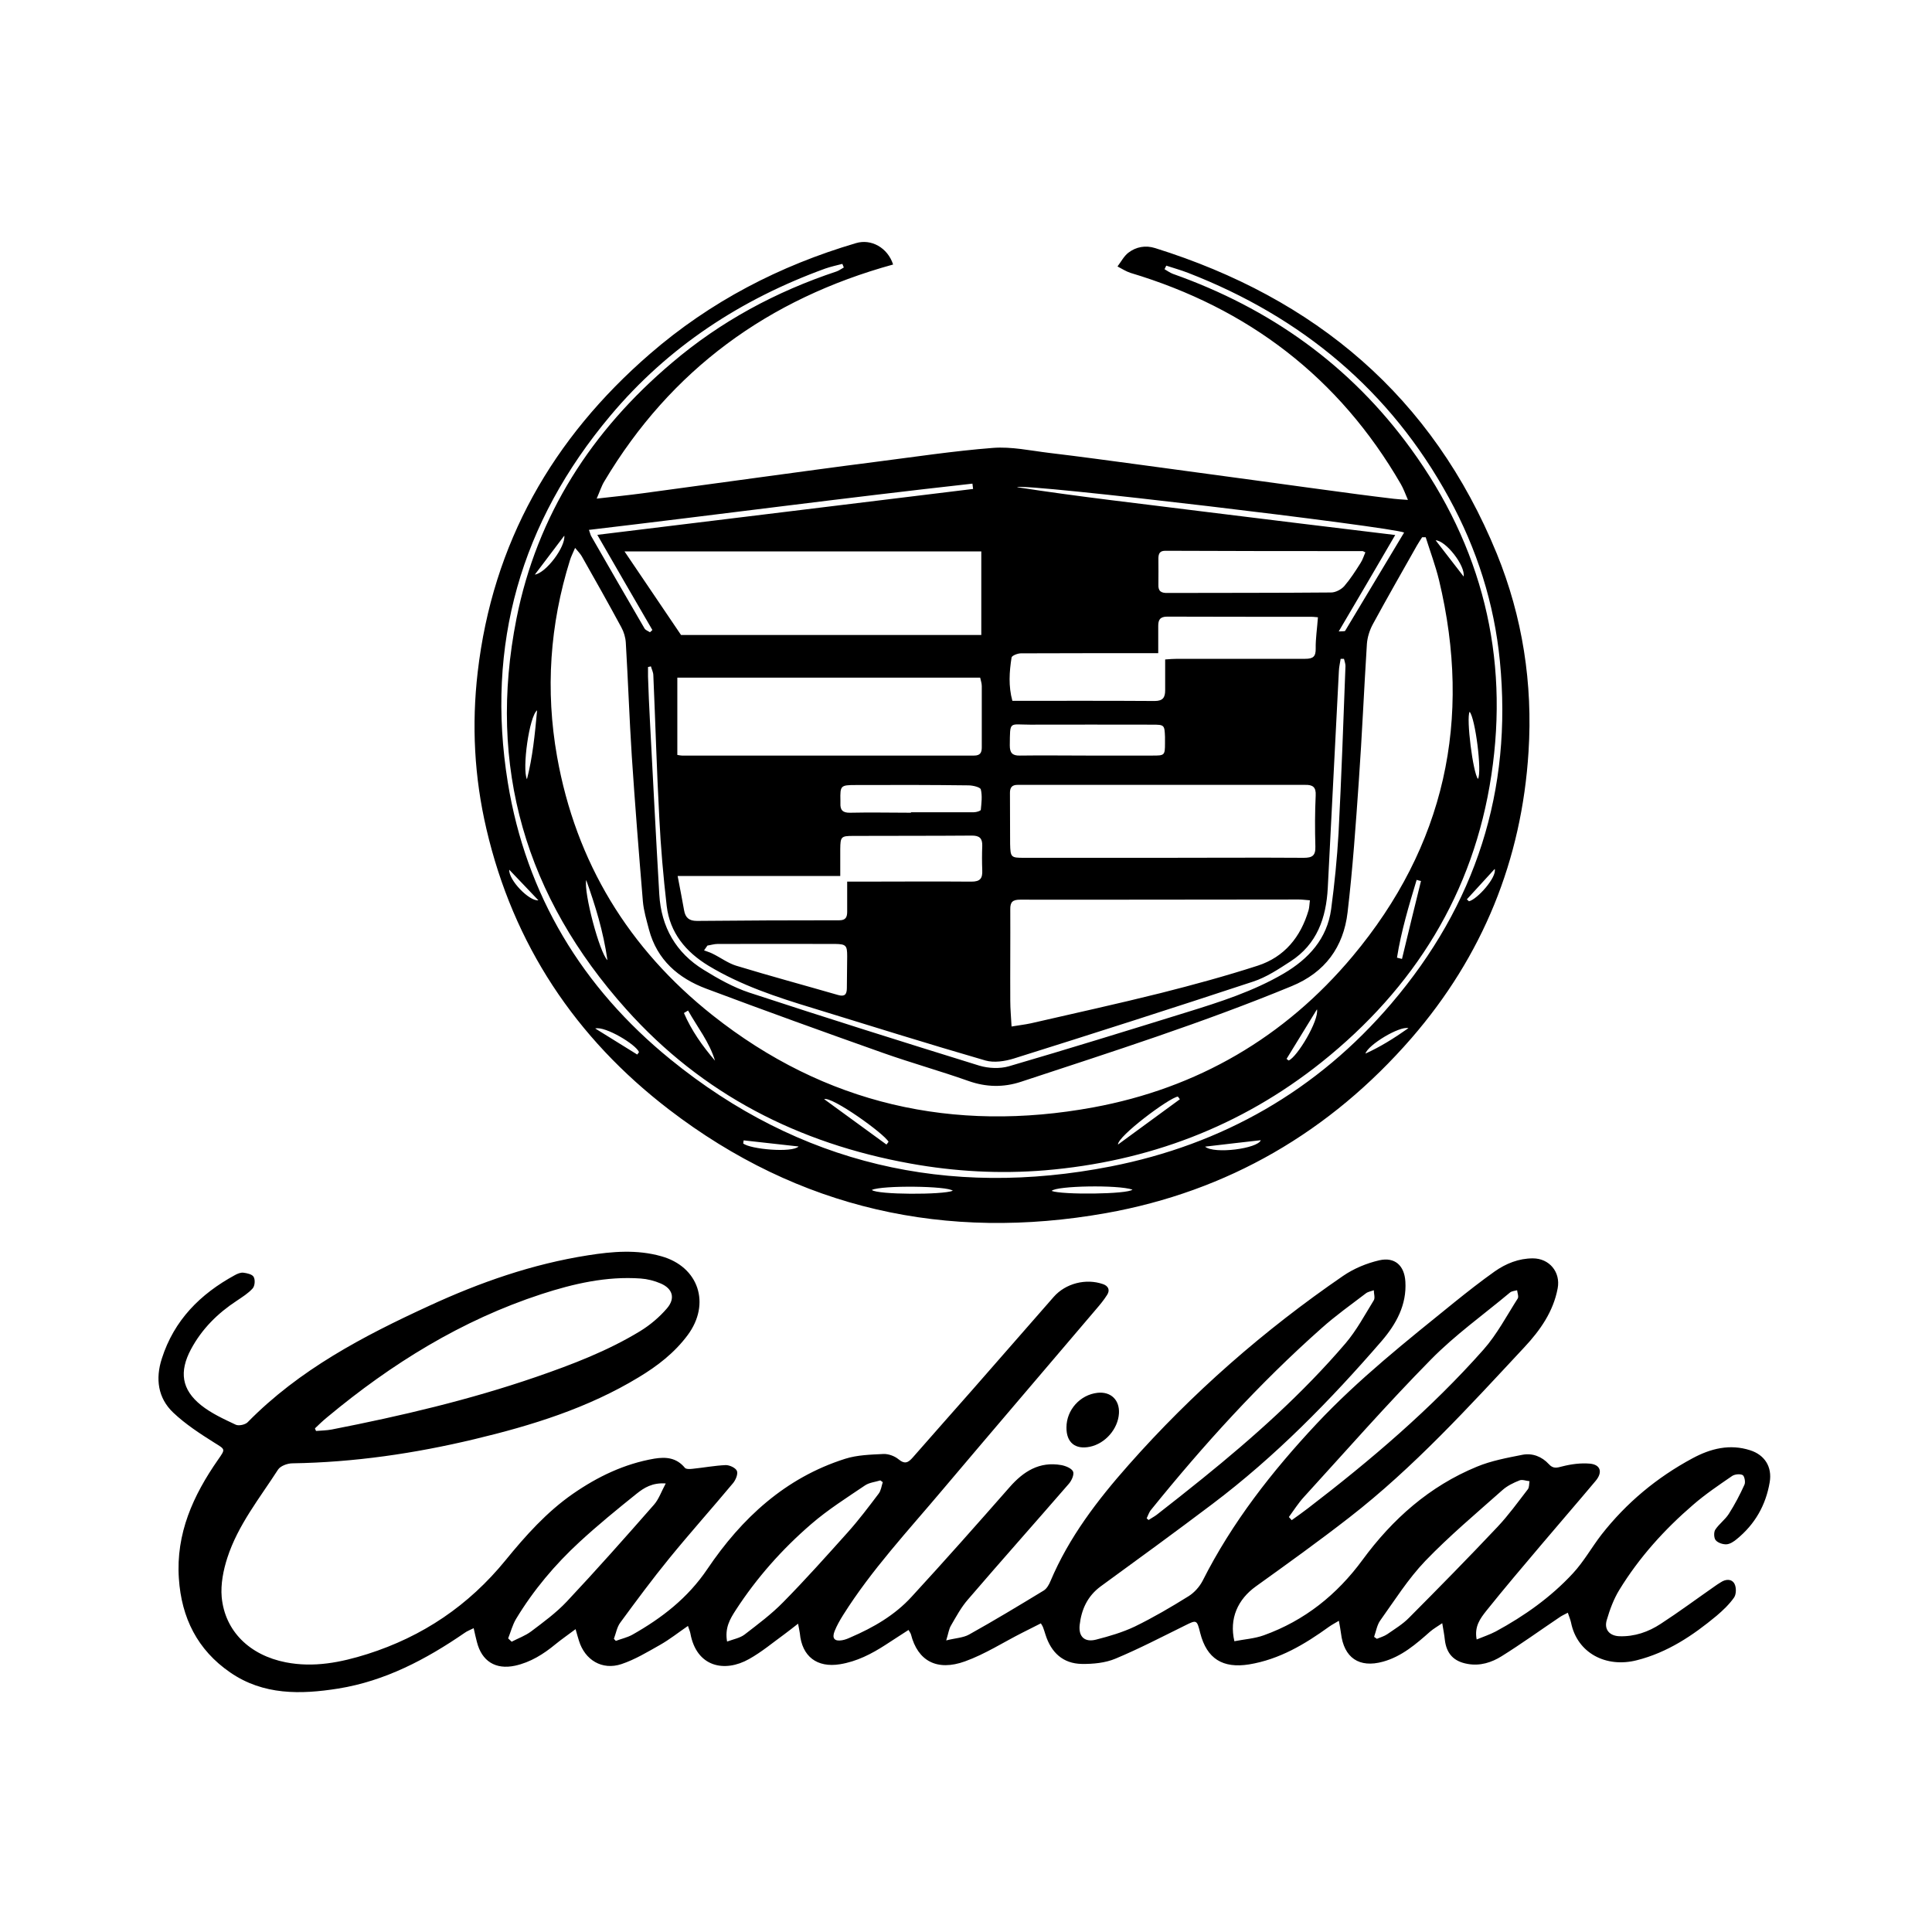 <?xml version="1.0" encoding="UTF-8"?>
<svg id="Layer_1" xmlns="http://www.w3.org/2000/svg" version="1.1" viewBox="0 0 120 120">
  <!-- Generator: Adobe Illustrator 29.8.1, SVG Export Plug-In . SVG Version: 2.1.1 Build 2)  -->
  <g>
    <path d="M31.63,54.02c-.04.65,1.25,1.97,1.81,1.9-.64-.67-1.22-1.29-1.81-1.9M91.11,55.86s.09.08.13.12c.5-.11,1.74-1.48,1.6-2.01-.58.63-1.15,1.26-1.73,1.89M90.91,35.81c.11-.69-1.12-2.24-1.74-2.25.62.8,1.18,1.53,1.74,2.25M35.05,33.27c-.64.85-1.19,1.58-1.83,2.42.7-.11,1.91-1.72,1.83-2.42M87.48,63.86c-.57-.14-2.51,1.04-2.67,1.58.91-.41,1.76-.94,2.67-1.58M39.58,65.5s.07-.1.11-.15c-.18-.47-2.1-1.63-2.72-1.47.95.59,1.78,1.1,2.61,1.62M42.73,62.77c-.09.05-.17.1-.25.15.47,1.09,1.15,2.05,1.93,2.96-.35-1.16-1.1-2.09-1.67-3.11M46.19,70.83l-.03.19c.42.36,3.05.6,3.44.19-1.2-.13-2.31-.26-3.41-.38M74.85,71.22c.57.48,3.28.12,3.46-.4-1.13.13-2.22.25-3.46.4M79.91,65.77s.09.07.13.1c.53-.21,1.9-2.5,1.76-3.18-.68,1.1-1.28,2.09-1.89,3.08M91.28,44.21c-.22.4.21,3.81.52,4.17.26-.44-.17-3.79-.52-4.17M33.36,44.12c-.49.37-.94,3.63-.63,4.28.35-1.36.49-2.75.63-4.28M73.28,68.27c-.04-.05-.08-.11-.12-.16-.54.07-3.75,2.47-3.72,2.98,1.28-.94,2.56-1.87,3.84-2.81M55.06,71.09c.04-.06.09-.11.13-.17-.27-.51-3.53-2.84-4-2.65,1.29.94,2.58,1.88,3.87,2.82M86.76,59.48c.1.03.21.05.32.08.39-1.62.78-3.23,1.18-4.84-.09-.02-.18-.04-.27-.07-.48,1.59-.96,3.19-1.22,4.83M70.34,73.89c-.89-.31-4.74-.24-5.02.08.62.25,4.72.21,5.02-.08M36.41,54.66c-.16.79.83,4.52,1.32,4.98-.26-1.81-.76-3.41-1.32-4.98M54.15,73.91c.34.3,4.41.31,5.03.05-.3-.3-4.39-.35-5.03-.05M36.58,32.91c.08.21.09.31.14.39,1.1,1.91,2.2,3.83,3.31,5.73.06.11.22.16.34.24.05-.04.1-.09.15-.14-1.13-1.94-2.25-3.88-3.42-5.91,7.88-.96,15.61-1.91,23.34-2.85-.01-.11-.03-.22-.04-.33-7.93.88-15.84,1.93-23.8,2.87M87.22,33.08c-.74-.35-23.71-3.09-24.05-2.82,3.86.6,7.75,1.03,11.62,1.52,3.92.49,7.84.96,11.87,1.45-1.18,2.02-2.31,3.96-3.51,5.99.24-.02.38,0,.4-.04,1.22-2.03,2.44-4.06,3.66-6.1M56.58,50.47v-.02c1.3,0,2.61,0,3.91,0,.15,0,.42-.08.43-.15.04-.42.1-.87,0-1.27-.04-.14-.5-.25-.77-.25-2.34-.03-4.68-.03-7.02-.02-.92,0-.95.04-.93.96,0,.06,0,.11,0,.17-.02.42.14.6.6.59,1.26-.03,2.53,0,3.79,0M43.94,58.73c-.07.1-.14.2-.21.3.18.07.37.12.54.21.49.24.94.58,1.45.74,2.1.64,4.22,1.21,6.33,1.82.41.12.55-.03.55-.43,0-.66.02-1.32.02-1.98s-.07-.75-.74-.76c-2.43,0-4.87-.01-7.31,0-.21,0-.42.07-.63.1M67.54,46.93h0c1.34,0,2.68,0,4.02,0,.77,0,.8,0,.8-.77,0-.13,0-.26,0-.4-.03-.73-.04-.75-.79-.75-2.53,0-5.06-.01-7.59,0-1.32,0-1.24-.26-1.26,1.29,0,.45.15.64.62.63,1.39-.02,2.79,0,4.19,0M83.47,40.92c-.07,0-.13,0-.2,0-.04.26-.1.51-.11.77-.23,4.49-.46,8.99-.69,13.47-.1,1.86-.67,3.49-2.31,4.55-.74.48-1.5.99-2.33,1.26-4.94,1.63-9.9,3.22-14.87,4.78-.55.17-1.22.27-1.75.12-3.59-1.04-7.16-2.16-10.74-3.26-2.24-.68-4.45-1.41-6.47-2.63-1.41-.86-2.39-2.04-2.59-3.71-.21-1.82-.37-3.65-.46-5.48-.16-2.94-.24-5.89-.37-8.84,0-.19-.1-.37-.15-.56-.06.01-.12.03-.18.04,0,.2,0,.4,0,.6.03.93.07,1.85.12,2.78.19,3.59.37,7.17.58,10.75.12,2.02,1.03,3.62,2.76,4.68.89.55,1.83,1.08,2.82,1.41,4.75,1.56,9.52,3.06,14.3,4.54.57.17,1.27.2,1.83.04,3.7-1.08,7.38-2.22,11.06-3.36,2.07-.64,4.13-1.3,6.01-2.4,1.55-.91,2.7-2.16,2.95-4,.21-1.57.37-3.15.46-4.73.18-3.46.3-6.91.43-10.37,0-.15-.06-.3-.09-.44M84.81,34.31c-.11-.05-.15-.08-.18-.08-4.08,0-8.17,0-12.25-.02-.34,0-.42.17-.43.45,0,.55.01,1.1,0,1.64-.02.43.17.54.58.53,3.38-.01,6.77,0,10.15-.03.27,0,.62-.18.81-.39.38-.44.7-.94,1.01-1.43.14-.21.21-.46.31-.68M52.61,54.76h.7c2.34,0,4.69-.02,7.03,0,.55,0,.69-.21.67-.7-.02-.51-.02-1.02,0-1.53.01-.46-.17-.63-.64-.63-2.46.02-4.92.01-7.37.02-.76,0-.8.05-.81.81,0,.54,0,1.07,0,1.68h-10.1c.15.78.28,1.46.4,2.13.08.46.31.66.8.66,2.95-.03,5.9-.04,8.85-.04.39,0,.48-.2.48-.53,0-.6,0-1.2,0-1.87M81.86,38.34c-.08,0-.24-.03-.41-.03-2.99,0-5.97,0-8.96-.01-.46,0-.55.23-.55.58,0,.54,0,1.09,0,1.69h-.76c-2.59,0-5.18,0-7.77.01-.2,0-.56.14-.58.26-.14.89-.2,1.78.05,2.69,2.98,0,5.91-.01,8.84.01.52,0,.65-.23.65-.67v-1.91c.28-.02.52-.04.76-.04,2.65,0,5.29,0,7.94,0,.49,0,.66-.14.65-.64-.01-.62.09-1.24.14-1.95M52.41,16.61c-.03-.08-.06-.15-.09-.22-.35.09-.71.17-1.06.29-5.23,1.9-9.76,4.86-13.35,9.14-5.56,6.62-7.75,14.24-6.37,22.78,1.14,7,4.63,12.75,10.09,17.19,8.02,6.53,17.25,8.64,27.36,6.66,6.93-1.36,12.82-4.71,17.43-10.12,5.23-6.13,7.53-13.22,6.74-21.27-.35-3.59-1.43-6.97-3.16-10.13-3.65-6.68-9.15-11.24-16.2-13.98-.44-.17-.9-.3-1.36-.45-.04.07-.08.15-.11.22.17.1.34.22.52.29,6.02,2.13,11.01,5.67,14.78,10.86,4.42,6.07,6.12,12.88,5,20.28-1.1,7.32-4.78,13.22-10.55,17.83-5.03,4.01-10.79,6.17-17.17,6.71-2.8.23-5.59.08-8.36-.42-6.95-1.25-12.93-4.3-17.66-9.59-6.23-6.96-8.64-15.05-6.81-24.26,1.28-6.44,4.68-11.68,9.66-15.89,3.02-2.57,6.46-4.42,10.22-5.67.15-.05.29-.16.44-.24M72.24,53.28h0c2.91,0,5.82-.02,8.74,0,.52,0,.74-.13.72-.7-.03-1.06-.03-2.12.02-3.17.03-.53-.19-.67-.65-.66-.15,0-.3,0-.45,0-5.67,0-11.34,0-17.02,0-.13,0-.26,0-.4,0-.33,0-.47.15-.47.49.01,1.06,0,2.12.01,3.18.02.84.06.86.87.86h8.62M42.07,46.89c.14.02.21.04.29.04,6.05,0,12.1,0,18.14,0,.4,0,.48-.2.48-.52,0-1.27,0-2.53,0-3.8,0-.18-.07-.36-.1-.52h-18.81v4.79ZM62.82,63.76c.47-.08.84-.12,1.21-.2,2.69-.62,5.39-1.21,8.07-1.88,2.02-.51,4.04-1.06,6.02-1.7,1.66-.54,2.67-1.78,3.16-3.45.05-.18.05-.39.08-.61-.28-.02-.48-.05-.69-.05-5.77,0-11.53.02-17.3.01-.47,0-.63.14-.62.61.01,1.89-.01,3.78,0,5.67,0,.51.05,1.01.08,1.6M60.95,34.25h-22.16c1.21,1.79,2.33,3.45,3.51,5.19h18.65v-5.19ZM88.55,33.37c-.08,0-.15,0-.22,0-.11.17-.22.34-.32.51-.92,1.63-1.85,3.25-2.74,4.89-.2.37-.34.81-.37,1.23-.18,2.83-.3,5.66-.5,8.49-.19,2.73-.38,5.46-.7,8.18-.25,2.15-1.4,3.73-3.47,4.58-5.5,2.27-11.17,4.08-16.81,5.94-1.09.36-2.17.34-3.27-.05-1.75-.62-3.55-1.12-5.3-1.74-3.67-1.3-7.33-2.62-10.98-3.99-1.74-.65-3.06-1.79-3.56-3.67-.15-.58-.33-1.17-.38-1.76-.25-3.01-.49-6.02-.69-9.04-.15-2.34-.23-4.68-.37-7.02-.02-.33-.12-.67-.28-.96-.8-1.48-1.62-2.94-2.45-4.4-.09-.16-.23-.3-.42-.53-.14.33-.25.54-.32.77-1.25,4-1.53,8.07-.8,12.19,1.17,6.58,4.45,11.94,9.66,16.07,6.98,5.53,14.96,7.32,23.65,5.72,6.45-1.19,11.88-4.34,16.1-9.38,5.73-6.85,7.45-14.69,5.37-23.37-.22-.9-.55-1.78-.83-2.67M55.47,16.43c-7.74,2.13-13.8,6.53-17.93,13.46-.18.29-.28.63-.48,1.08,1.06-.12,1.95-.21,2.85-.33,2.37-.32,4.74-.65,7.12-.97,2.45-.33,4.89-.67,7.34-.98,2.43-.31,4.86-.68,7.3-.87,1.15-.09,2.33.17,3.49.31,1.94.23,3.89.5,5.83.76,2.34.31,4.67.64,7.01.95,2.11.29,4.22.58,6.33.86.75.1,1.5.19,2.24.28.24.03.48.04.88.07-.17-.4-.28-.7-.44-.98-3.83-6.62-9.48-10.93-16.79-13.12-.28-.09-.54-.26-.81-.4.22-.29.4-.64.67-.85.48-.37,1.07-.48,1.67-.29,9.95,3.11,17.23,9.22,21.22,18.98,1.6,3.93,2.24,8.07,1.97,12.3-.42,6.73-2.85,12.69-7.27,17.79-5.06,5.82-11.41,9.52-18.98,10.87-9.92,1.76-19.07-.25-27.13-6.43-5.81-4.45-9.68-10.26-11.35-17.44-.75-3.21-.92-6.45-.54-9.73.93-8.02,4.65-14.53,10.7-19.77,3.75-3.25,8.05-5.48,12.8-6.88.94-.28,1.96.28,2.3,1.32"/>
    <path d="M85.35,101.67c.06.04.11.08.17.12.22-.09.46-.16.65-.29.46-.32.96-.62,1.35-1.02,1.85-1.86,3.69-3.73,5.49-5.64.68-.72,1.27-1.54,1.88-2.33.1-.12.08-.34.11-.51-.21-.02-.45-.12-.62-.05-.38.15-.77.34-1.07.61-1.62,1.44-3.29,2.84-4.79,4.4-1.06,1.11-1.89,2.43-2.79,3.69-.2.28-.26.67-.38,1.01M31.57,101.77c.07.06.14.13.21.2.4-.21.85-.37,1.21-.64.77-.58,1.56-1.16,2.21-1.85,1.85-1.97,3.64-3.99,5.42-6.02.3-.34.46-.82.73-1.32-.83-.06-1.35.27-1.8.63-1.21.97-2.41,1.95-3.55,3-1.53,1.41-2.87,3-3.95,4.79-.22.37-.33.81-.49,1.21M45.16,101.96c.41-.15.8-.22,1.08-.43.83-.64,1.69-1.28,2.42-2.03,1.38-1.4,2.69-2.87,4-4.33.68-.76,1.29-1.57,1.91-2.39.15-.19.18-.47.26-.72-.05-.04-.1-.07-.15-.11-.32.1-.68.13-.95.31-1.14.77-2.31,1.51-3.34,2.4-1.81,1.56-3.39,3.34-4.7,5.36-.34.53-.68,1.08-.53,1.94M71.21,94.3s.09.07.13.11c.16-.11.34-.2.5-.32.95-.74,1.9-1.49,2.84-2.25,3.18-2.57,6.23-5.29,8.89-8.4.69-.81,1.2-1.77,1.76-2.68.09-.15,0-.41,0-.62-.16.06-.36.09-.49.19-.93.71-1.89,1.39-2.76,2.17-3.87,3.43-7.33,7.25-10.58,11.27-.13.15-.19.36-.28.54M80.06,94.23c.06.06.11.13.17.19.34-.24.67-.48,1-.73,3.9-2.99,7.64-6.17,10.91-9.86.84-.95,1.44-2.1,2.13-3.18.07-.11-.02-.34-.04-.51-.15.04-.33.05-.44.14-1.65,1.38-3.42,2.64-4.92,4.17-2.72,2.76-5.27,5.67-7.88,8.53-.35.38-.63.83-.94,1.25M19.56,88.71c.02.06.04.11.07.17.33-.03.65-.03.97-.09,4.3-.84,8.56-1.84,12.71-3.27,2.23-.77,4.43-1.61,6.45-2.84.62-.38,1.2-.87,1.67-1.42.53-.62.35-1.22-.39-1.54-.39-.17-.83-.28-1.25-.31-2.12-.15-4.16.32-6.16.97-4.96,1.62-9.31,4.32-13.3,7.64-.27.22-.52.46-.77.7M91.72,101.83c.44-.18.83-.31,1.19-.5,1.77-.96,3.41-2.12,4.78-3.6.68-.73,1.17-1.62,1.78-2.41,1.55-1.98,3.44-3.55,5.65-4.74,1.13-.61,2.32-.91,3.59-.5.9.29,1.37,1.03,1.21,1.98-.24,1.43-.92,2.62-2.05,3.54-.18.15-.42.31-.64.32-.22.01-.53-.09-.67-.26-.11-.14-.12-.5-.02-.65.23-.35.61-.62.84-.98.37-.58.69-1.19.97-1.81.08-.16,0-.54-.11-.6-.17-.09-.5-.05-.66.06-.83.57-1.66,1.13-2.41,1.78-1.79,1.54-3.36,3.28-4.59,5.29-.35.57-.59,1.22-.78,1.87-.18.59.17.99.79,1.01.94.03,1.8-.27,2.56-.77,1.14-.74,2.23-1.55,3.35-2.33.12-.09.25-.17.38-.25.31-.21.68-.22.85.09.12.22.12.64-.02.85-.3.43-.69.8-1.09,1.14-1.48,1.23-3.05,2.28-4.95,2.76-1.91.49-3.71-.44-4.09-2.34-.04-.18-.11-.35-.2-.61-.21.11-.39.19-.54.3-1.19.8-2.35,1.64-3.57,2.4-.62.39-1.34.62-2.11.48-.87-.15-1.32-.64-1.42-1.51-.03-.3-.09-.59-.16-1.02-.29.2-.54.34-.75.52-.88.78-1.77,1.55-2.93,1.87-1.48.41-2.43-.24-2.61-1.77-.03-.22-.07-.44-.13-.77-.25.15-.44.25-.61.37-1.51,1.09-3.08,2.03-4.97,2.34-1.63.26-2.62-.35-3.03-1.94-.21-.85-.22-.84-.98-.46-1.42.7-2.82,1.43-4.28,2.04-.64.27-1.4.34-2.1.33-1.17-.02-1.9-.71-2.25-1.81-.05-.16-.1-.32-.16-.48-.02-.05-.05-.1-.13-.23-.38.19-.76.38-1.13.57-1.19.6-2.33,1.34-3.58,1.79-1.74.63-2.94-.02-3.36-1.68-.02-.07-.07-.13-.15-.27-.49.31-.95.62-1.42.92-.88.57-1.79,1.04-2.84,1.21-1.42.23-2.36-.48-2.49-1.92-.02-.16-.06-.32-.11-.6-.34.26-.58.46-.83.64-.73.53-1.43,1.12-2.22,1.56-1.51.85-3.26.5-3.64-1.6-.02-.12-.08-.24-.15-.46-.61.42-1.14.84-1.72,1.17-.78.44-1.57.92-2.41,1.2-1.2.4-2.27-.25-2.64-1.45-.06-.2-.12-.39-.21-.72-.45.34-.86.62-1.24.93-.75.62-1.56,1.13-2.52,1.34-1.21.26-2.07-.28-2.37-1.48-.07-.25-.12-.51-.2-.85-.22.11-.41.18-.56.29-2.4,1.65-4.94,2.99-7.85,3.46-2.33.37-4.65.42-6.71-1-2.04-1.4-3.03-3.4-3.19-5.84-.19-2.79.89-5.16,2.43-7.37.48-.69.46-.63-.24-1.07-.89-.56-1.78-1.14-2.54-1.86-.96-.91-1.11-2.11-.71-3.35.76-2.39,2.39-4.02,4.54-5.19.16-.09.36-.17.53-.15.23.03.56.1.64.27.1.18.07.56-.07.71-.27.3-.64.53-.98.76-1.19.78-2.17,1.75-2.85,3.02-.74,1.39-.58,2.5.63,3.47.64.51,1.41.86,2.15,1.21.19.09.59,0,.74-.15,3.21-3.27,7.18-5.35,11.27-7.23,3.16-1.46,6.42-2.6,9.87-3.14,1.51-.24,3.05-.37,4.56.06,2.32.65,3.08,2.95,1.63,4.9-.82,1.1-1.87,1.91-3.03,2.61-3.16,1.92-6.65,3-10.21,3.85-3.72.89-7.48,1.44-11.31,1.5-.3,0-.74.16-.89.39-1.14,1.77-2.49,3.44-3.15,5.48-.25.77-.42,1.64-.35,2.44.2,2.12,1.74,3.61,3.98,4.05,1.74.34,3.41.01,5.06-.51,3.44-1.09,6.3-3.02,8.59-5.83,1.24-1.52,2.56-3,4.19-4.13,1.53-1.06,3.19-1.86,5.05-2.18.73-.12,1.38-.06,1.9.57.07.09.32.08.48.06.69-.07,1.37-.2,2.06-.23.24,0,.61.17.69.36.08.19-.07.55-.23.75-1.31,1.57-2.67,3.09-3.96,4.67-1.06,1.3-2.06,2.65-3.05,4-.21.28-.27.67-.4,1.01.04.04.08.09.12.13.34-.13.71-.21,1.02-.38,1.84-1.04,3.45-2.28,4.67-4.09,2.12-3.14,4.83-5.66,8.55-6.84.75-.24,1.59-.26,2.39-.3.31-.01.69.13.93.33.4.33.61.2.89-.12,1.23-1.41,2.48-2.81,3.71-4.21,1.68-1.92,3.36-3.84,5.04-5.76.74-.84,2-1.16,3.06-.79.32.11.45.36.26.66-.2.32-.44.61-.69.9-3.18,3.74-6.38,7.48-9.55,11.23-2.13,2.53-4.39,4.95-6.16,7.76-.2.32-.39.65-.53,1-.18.45-.01.65.46.57.18-.03.36-.1.53-.18,1.42-.61,2.75-1.38,3.79-2.52,2.06-2.24,4.08-4.52,6.09-6.81.86-.98,1.85-1.61,3.21-1.37.27.05.64.2.73.4.08.19-.09.57-.27.77-2.08,2.4-4.19,4.77-6.26,7.18-.42.48-.73,1.06-1.05,1.61-.13.21-.16.48-.3.93.59-.15,1.06-.16,1.43-.37,1.56-.87,3.1-1.8,4.63-2.73.19-.12.33-.37.42-.59,1.15-2.72,2.92-5.03,4.85-7.21,3.95-4.47,8.41-8.37,13.32-11.74.67-.46,1.47-.79,2.25-.97.97-.22,1.56.33,1.62,1.32.09,1.45-.57,2.64-1.47,3.69-3.2,3.7-6.61,7.18-10.52,10.13-2.29,1.73-4.61,3.42-6.93,5.11-.83.61-1.2,1.44-1.31,2.4-.08.74.32,1.09,1.02.91.82-.21,1.64-.45,2.4-.81,1.15-.56,2.26-1.21,3.35-1.89.35-.22.67-.58.86-.94,1.84-3.65,4.32-6.81,7.09-9.77,2.61-2.78,5.59-5.14,8.54-7.53.82-.66,1.66-1.32,2.52-1.93.7-.49,1.49-.81,2.37-.81,1.02,0,1.73.85,1.54,1.86-.27,1.45-1.09,2.61-2.06,3.65-3.46,3.71-6.87,7.47-10.89,10.59-1.89,1.47-3.84,2.87-5.79,4.27-1.13.81-1.67,2-1.34,3.41.6-.12,1.25-.16,1.83-.37,2.53-.91,4.54-2.52,6.12-4.67,1.87-2.55,4.17-4.59,7.11-5.8.89-.37,1.87-.55,2.83-.74.62-.12,1.21.11,1.64.58.27.3.5.23.84.14.55-.14,1.15-.22,1.71-.17.67.06.81.54.35,1.08-1.09,1.3-2.21,2.59-3.31,3.89-1.17,1.38-2.35,2.77-3.48,4.18-.36.46-.75.96-.59,1.78"/>
  </g>
  <path d="M66.24,88.66c0-1.09.85-2.03,1.93-2.15.83-.09,1.38.45,1.33,1.28-.06.97-.85,1.87-1.8,2.07-.91.19-1.47-.26-1.46-1.2"/>
</svg>